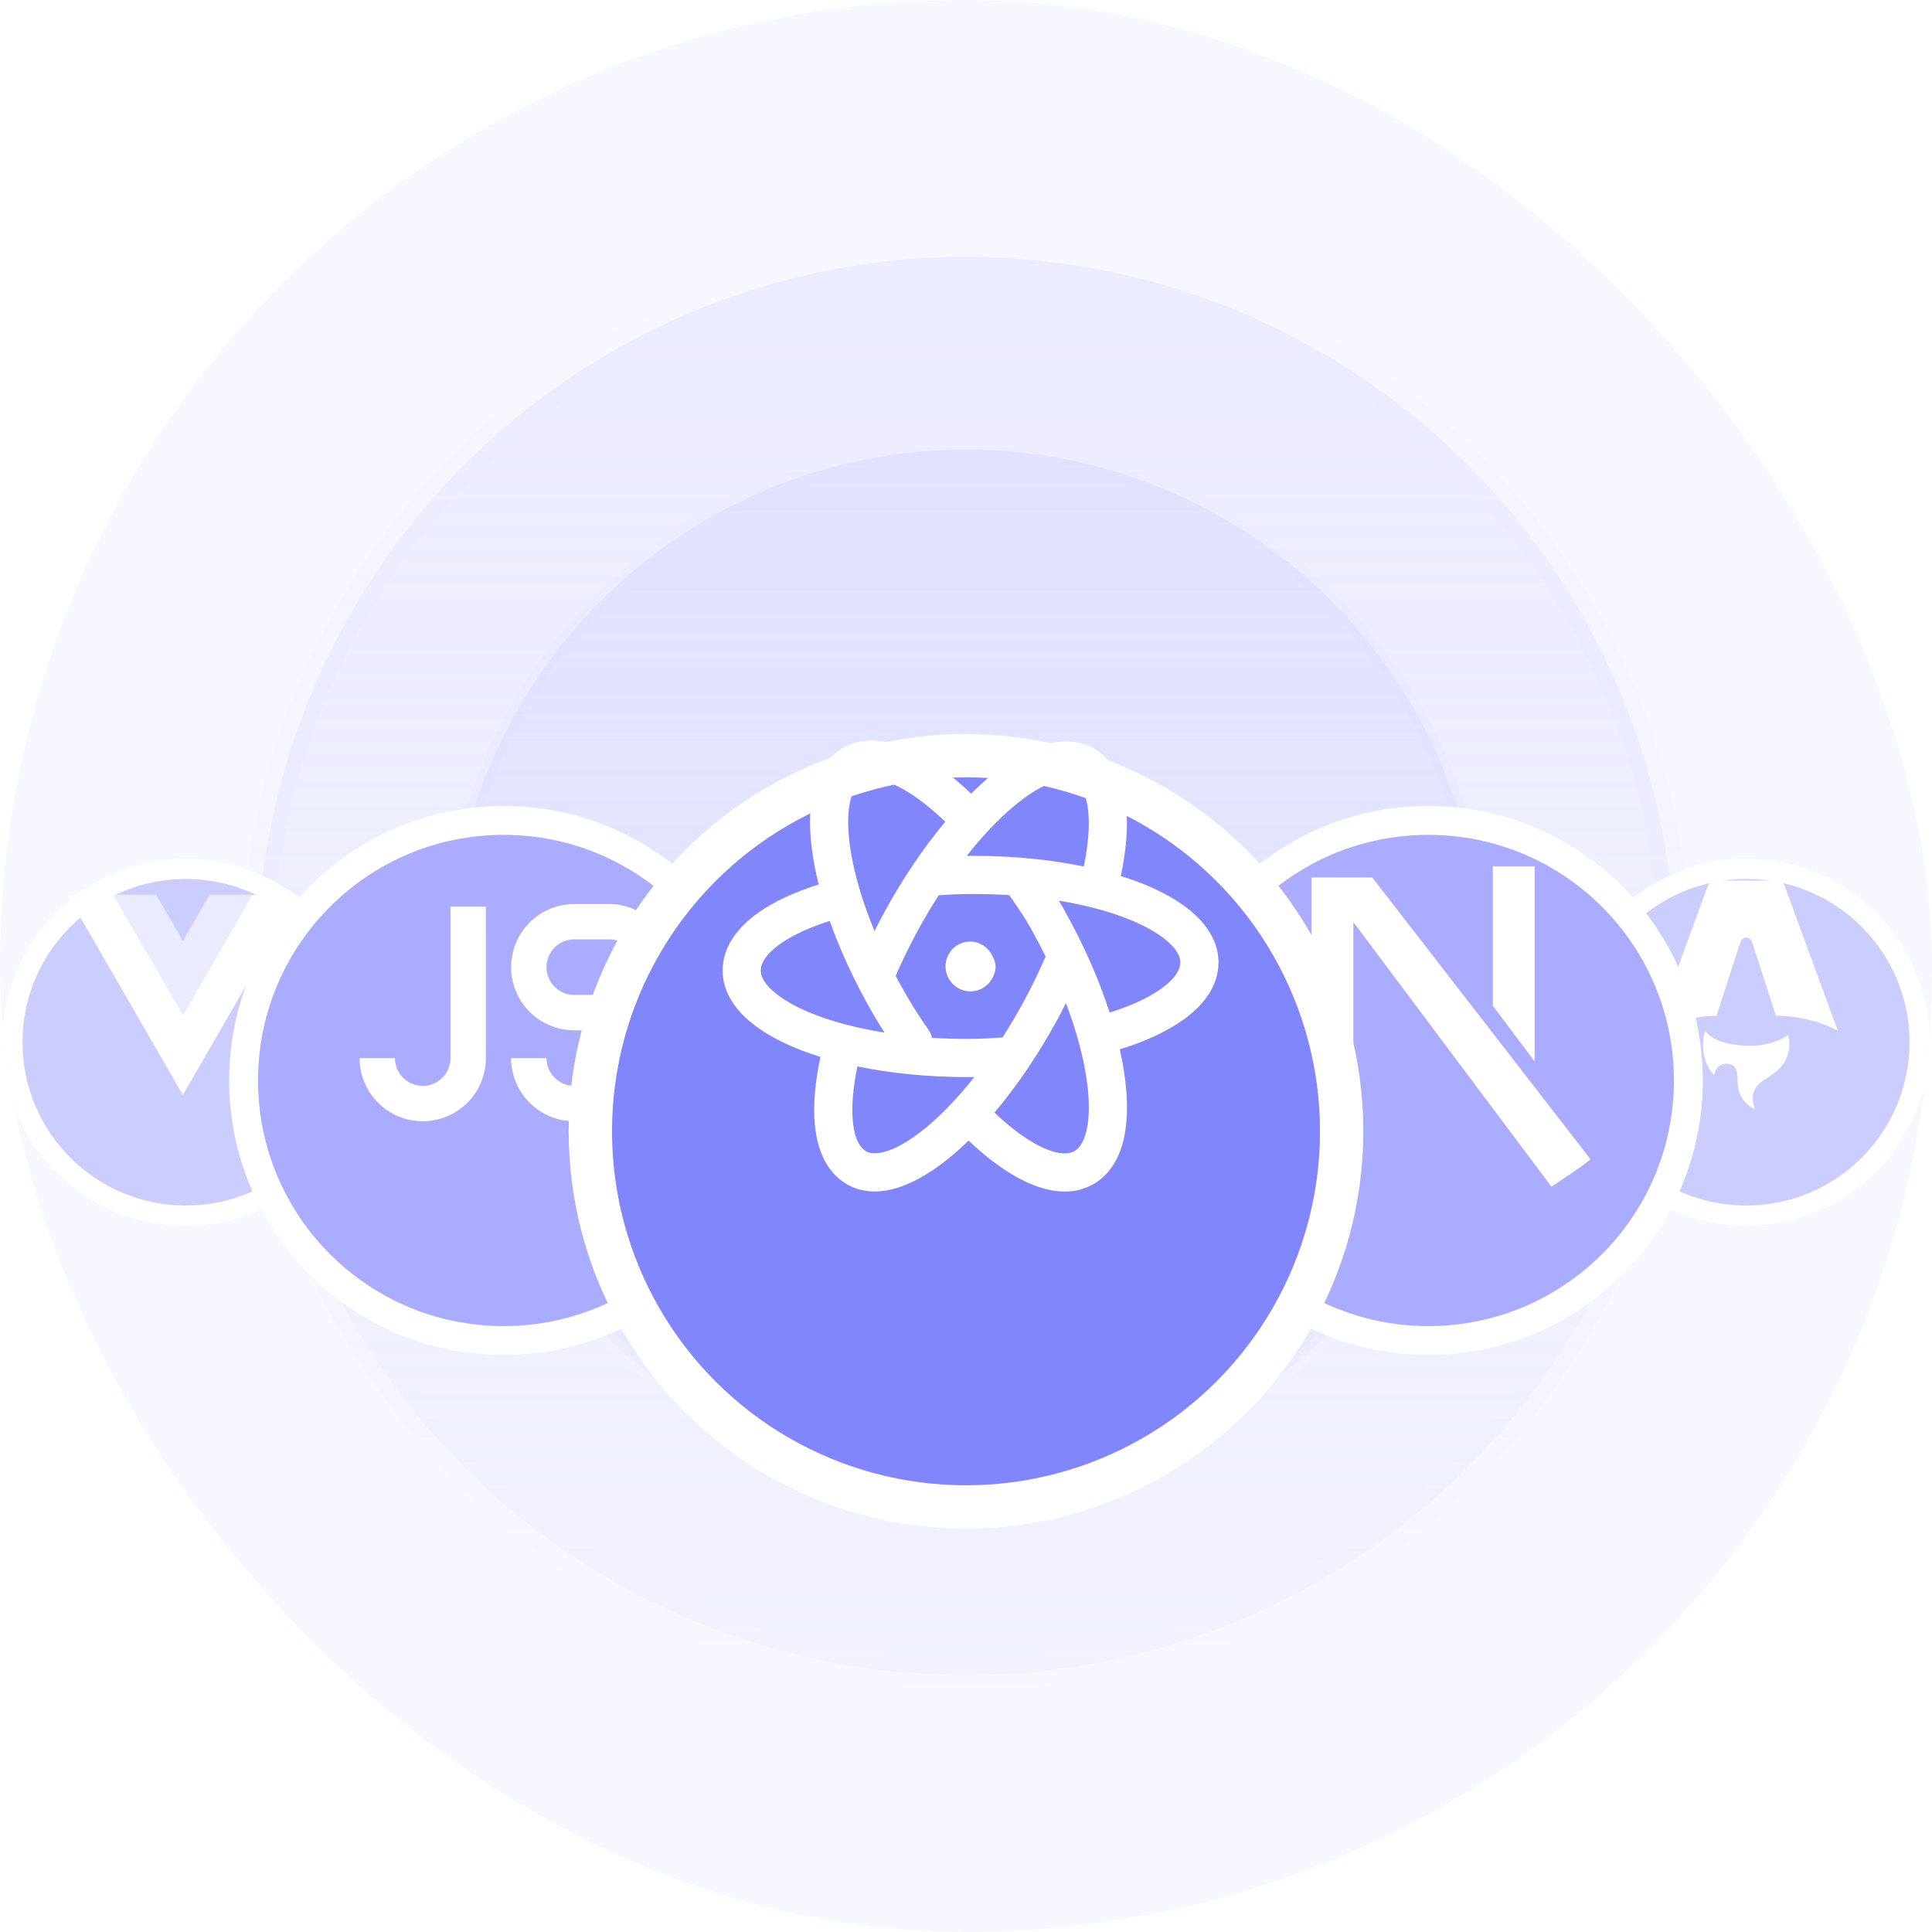 <svg width="72" height="72" viewBox="0 0 72 72" fill="none" xmlns="http://www.w3.org/2000/svg">
<g clip-path="url(#clip0_24617_30106)">
<rect width="72" height="72" rx="36" fill="#F7F7FF"/>
<circle opacity="0.5" cx="36" cy="36" r="26.425" fill="url(#paint0_linear_24617_30106)" stroke="url(#paint1_linear_24617_30106)" stroke-width="1.149"/>
<circle opacity="0.9" cx="36" cy="36.001" r="19.245" fill="url(#paint2_linear_24617_30106)" stroke="url(#paint3_linear_24617_30106)" stroke-width="0.574"/>
<g filter="url(#filter0_d_24617_30106)">
<circle cx="6.924" cy="35.999" r="6.462" fill="#CBCDFE"/>
<circle cx="6.924" cy="35.999" r="6.462" stroke="white" stroke-width="0.754"/>
</g>
<g clip-path="url(#clip1_24617_30106)">
<path fill-rule="evenodd" clip-rule="evenodd" d="M6.816 35.069L7.81 33.346H7.811L6.816 35.069L6.816 35.069ZM9.4 33.346L6.816 37.822L4.231 33.346H2.508L6.816 40.807L11.123 33.346H9.4Z" fill="white"/>
<path opacity="0.6" d="M7.809 33.343L6.814 35.066L5.819 33.343H4.229L6.814 37.82L9.399 33.343H7.809Z" fill="white"/>
</g>
<g filter="url(#filter1_d_24617_30106)">
<circle cx="65.077" cy="35.999" r="6.462" fill="#CBCDFE"/>
<circle cx="65.077" cy="35.999" r="6.462" stroke="white" stroke-width="0.754"/>
</g>
<g clip-path="url(#clip2_24617_30106)">
<path d="M61.663 38.415C61.663 38.415 62.815 37.854 63.971 37.854L64.842 35.158C64.875 35.028 64.97 34.939 65.077 34.939C65.185 34.939 65.28 35.028 65.313 35.158L66.184 37.854C67.552 37.854 68.492 38.415 68.492 38.415C68.492 38.415 66.534 33.084 66.531 33.073C66.474 32.915 66.38 32.814 66.252 32.814H63.903C63.775 32.814 63.684 32.915 63.624 33.073C63.62 33.083 61.663 38.415 61.663 38.415Z" fill="white"/>
<path d="M63.881 40.06C63.492 39.704 63.379 38.957 63.541 38.415C63.822 38.757 64.211 38.865 64.615 38.926C65.238 39.02 65.849 38.985 66.428 38.7C66.494 38.668 66.555 38.624 66.627 38.58C66.682 38.738 66.696 38.897 66.677 39.059C66.631 39.453 66.435 39.757 66.123 39.988C65.998 40.08 65.866 40.163 65.737 40.25C65.341 40.517 65.234 40.831 65.383 41.287C65.386 41.299 65.39 41.31 65.398 41.337C65.196 41.246 65.048 41.115 64.936 40.941C64.817 40.759 64.76 40.557 64.757 40.338C64.756 40.231 64.756 40.124 64.741 40.019C64.706 39.763 64.586 39.649 64.36 39.642C64.128 39.635 63.944 39.779 63.895 40.005C63.892 40.022 63.886 40.039 63.881 40.06L63.881 40.06Z" fill="white"/>
</g>
<g filter="url(#filter2_d_24617_30106)">
<circle cx="18.77" cy="36.001" r="9.692" fill="#AAADFF"/>
<circle cx="18.77" cy="36.001" r="9.692" stroke="white" stroke-width="1.077"/>
</g>
<path d="M19.737 34.379C20.179 33.938 20.777 33.69 21.401 33.69H22.72C23.915 33.69 24.884 34.659 24.884 35.854V36.043H23.566V35.854C23.566 35.387 23.187 35.007 22.72 35.007H21.401C21.127 35.007 20.863 35.116 20.669 35.311C20.475 35.505 20.366 35.768 20.366 36.043C20.366 36.317 20.475 36.581 20.669 36.775C20.863 36.969 21.127 37.078 21.401 37.078H22.531C23.155 37.078 23.754 37.326 24.195 37.767C24.636 38.209 24.884 38.807 24.884 39.431C24.884 40.056 24.636 40.654 24.195 41.095C23.754 41.537 23.155 41.785 22.531 41.785H21.401C20.777 41.785 20.179 41.537 19.737 41.095C19.296 40.654 19.048 40.056 19.048 39.431H20.366C20.366 39.706 20.475 39.969 20.669 40.164C20.863 40.358 21.127 40.467 21.401 40.467H22.531C22.806 40.467 23.069 40.358 23.263 40.164C23.457 39.969 23.566 39.706 23.566 39.431C23.566 39.157 23.457 38.893 23.263 38.699C23.069 38.505 22.806 38.396 22.531 38.396H21.401C20.777 38.396 20.179 38.148 19.737 37.707C19.296 37.265 19.048 36.667 19.048 36.043C19.048 35.419 19.296 34.82 19.737 34.379Z" fill="white"/>
<path d="M16.789 39.431V33.784H18.107V39.431C18.107 40.056 17.859 40.654 17.418 41.095C16.976 41.537 16.378 41.785 15.754 41.785C15.13 41.785 14.531 41.537 14.09 41.095C13.648 40.654 13.4 40.056 13.4 39.431H14.718C14.718 39.706 14.827 39.969 15.021 40.164C15.216 40.358 15.479 40.467 15.754 40.467C16.028 40.467 16.292 40.358 16.486 40.164C16.68 39.969 16.789 39.706 16.789 39.431Z" fill="white"/>
<g filter="url(#filter3_d_24617_30106)">
<circle cx="53.229" cy="36.001" r="9.692" fill="#AAADFF"/>
<circle cx="53.229" cy="36.001" r="9.692" stroke="white" stroke-width="1.077"/>
</g>
<path d="M59.273 43.201L51.138 32.699H48.875V40.182H50.435V34.363L57.817 44.224C58.164 43.992 58.961 43.476 59.273 43.201Z" fill="white"/>
<path d="M57.193 32.283H55.633V37.482L57.193 39.562V32.283Z" fill="white"/>
<g filter="url(#filter4_d_24617_30106)">
<circle cx="36" cy="36" r="14" fill="#8286FC"/>
<circle cx="36" cy="36" r="14" stroke="white" stroke-width="1.615"/>
</g>
<path fill-rule="evenodd" clip-rule="evenodd" d="M36.042 38.717C35.594 38.717 35.157 38.703 34.731 38.676C34.714 38.578 34.676 38.483 34.615 38.396C34.287 37.924 34.056 37.57 33.749 37.039C33.62 36.814 33.495 36.59 33.377 36.367C33.389 36.345 33.401 36.323 33.41 36.299C33.643 35.761 33.908 35.227 34.208 34.669C34.458 34.213 34.717 33.778 34.981 33.365C35.42 33.333 35.796 33.317 36.302 33.317C36.749 33.317 37.187 33.331 37.612 33.358L37.702 33.488C37.951 33.848 38.177 34.174 38.405 34.576C38.607 34.936 38.796 35.296 38.971 35.652C38.957 35.677 38.943 35.702 38.932 35.729C38.697 36.263 38.43 36.808 38.132 37.363C37.883 37.817 37.625 38.25 37.361 38.66C36.915 38.696 36.541 38.717 36.042 38.717ZM32.59 34.699C32.708 34.465 32.83 34.23 32.958 33.993L32.96 33.99C33.655 32.717 34.432 31.575 35.228 30.623C34.535 29.958 33.882 29.492 33.324 29.239C32.691 28.951 32.316 28.991 32.115 29.107C31.956 29.199 31.784 29.406 31.685 29.852C31.585 30.299 31.579 30.912 31.695 31.666C31.833 32.558 32.133 33.596 32.59 34.699ZM36.302 31.895C36.206 31.895 36.114 31.896 36.025 31.897C36.605 31.162 37.19 30.546 37.747 30.075C38.328 29.584 38.847 29.277 39.269 29.138C39.686 29.001 39.931 29.049 40.076 29.137C40.273 29.258 40.491 29.565 40.557 30.255C40.609 30.793 40.558 31.48 40.39 32.292C39.159 32.037 37.767 31.895 36.302 31.895ZM41.769 32.646C42.022 32.725 42.265 32.809 42.497 32.899C43.305 33.213 44.007 33.605 44.52 34.075C45.033 34.546 45.41 35.151 45.41 35.867C45.41 36.767 44.825 37.484 44.097 38.004C43.475 38.449 42.662 38.818 41.732 39.106C41.799 39.403 41.853 39.693 41.895 39.973C42.029 40.862 42.041 41.693 41.89 42.393C41.739 43.09 41.405 43.738 40.781 44.11C39.992 44.584 39.064 44.431 38.239 44.046C37.541 43.721 36.813 43.186 36.096 42.506C35.898 42.698 35.702 42.877 35.506 43.042C34.846 43.6 34.169 44.027 33.515 44.243C32.858 44.461 32.146 44.488 31.528 44.114C30.773 43.655 30.452 42.806 30.367 41.914C30.298 41.18 30.376 40.321 30.574 39.388C30.319 39.309 30.075 39.224 29.842 39.133C29.034 38.819 28.332 38.427 27.819 37.957C27.307 37.486 26.93 36.882 26.93 36.166C26.93 35.266 27.511 34.548 28.242 34.025C28.841 33.598 29.618 33.241 30.511 32.96C30.417 32.588 30.344 32.228 30.29 31.883C30.158 31.026 30.146 30.222 30.297 29.543C30.449 28.863 30.784 28.234 31.404 27.876C32.183 27.427 33.096 27.574 33.911 27.945C34.653 28.282 35.429 28.85 36.19 29.576C36.404 29.365 36.617 29.169 36.829 28.99C37.49 28.431 38.168 28.005 38.824 27.788C39.483 27.571 40.196 27.546 40.815 27.922L40.817 27.924C41.566 28.382 41.887 29.229 41.972 30.12C42.042 30.854 41.966 31.712 41.769 32.646ZM32.518 37.75C32.678 38.026 32.819 38.259 32.962 38.482C31.969 38.323 31.085 38.091 30.357 37.808C29.645 37.532 29.118 37.22 28.781 36.91C28.444 36.601 28.351 36.348 28.351 36.166C28.351 35.931 28.504 35.585 29.068 35.182C29.511 34.866 30.137 34.569 30.923 34.32C31.312 35.424 31.849 36.59 32.518 37.75ZM41.354 37.735C42.166 37.48 42.815 37.174 43.27 36.848C43.836 36.444 43.988 36.099 43.988 35.867C43.988 35.684 43.895 35.431 43.558 35.122C43.221 34.812 42.694 34.501 41.982 34.224C41.273 33.949 40.418 33.722 39.458 33.564C39.52 33.665 39.581 33.769 39.642 33.876L39.643 33.878C40.379 35.187 40.955 36.503 41.354 37.735ZM38.839 42.758C38.316 42.514 37.709 42.079 37.062 41.463C37.875 40.501 38.669 39.341 39.38 38.044L39.383 38.039C39.501 37.819 39.614 37.6 39.724 37.382C40.108 38.397 40.365 39.35 40.49 40.184C40.608 40.973 40.603 41.618 40.5 42.092C40.397 42.568 40.218 42.791 40.053 42.89L40.051 42.891C39.85 43.011 39.478 43.056 38.839 42.758ZM36.311 40.137C36.224 40.138 36.135 40.139 36.042 40.139C34.576 40.139 33.184 39.997 31.952 39.742C31.784 40.555 31.732 41.243 31.782 41.781C31.848 42.472 32.065 42.777 32.265 42.898C32.407 42.984 32.65 43.032 33.068 42.894C33.489 42.755 34.007 42.448 34.589 41.956C35.145 41.486 35.731 40.871 36.311 40.137ZM36.09 35.092L36.087 35.092C35.598 35.126 35.237 35.541 35.237 36.013L35.237 36.021C35.24 36.259 35.333 36.487 35.498 36.659C35.663 36.831 35.888 36.933 36.126 36.945C36.138 36.946 36.15 36.946 36.161 36.946C36.584 36.946 36.926 36.669 37.047 36.305C37.083 36.221 37.102 36.128 37.102 36.03C37.102 35.897 37.066 35.773 37.002 35.666C36.951 35.541 36.875 35.433 36.788 35.348C36.629 35.194 36.383 35.069 36.09 35.092Z" fill="white"/>
</g>
<defs>
<filter id="filter0_d_24617_30106" x="-2.757" y="29.16" width="19.363" height="19.363" filterUnits="userSpaceOnUse" color-interpolation-filters="sRGB">
<feFlood flood-opacity="0" result="BackgroundImageFix"/>
<feColorMatrix in="SourceAlpha" type="matrix" values="0 0 0 0 0 0 0 0 0 0 0 0 0 0 0 0 0 0 127 0" result="hardAlpha"/>
<feOffset dy="2.843"/>
<feGaussianBlur stdDeviation="1.422"/>
<feComposite in2="hardAlpha" operator="out"/>
<feColorMatrix type="matrix" values="0 0 0 0 0.796 0 0 0 0 0.803 0 0 0 0 0.996 0 0 0 0.2 0"/>
<feBlend mode="normal" in2="BackgroundImageFix" result="effect1_dropShadow_24617_30106"/>
<feBlend mode="normal" in="SourceGraphic" in2="effect1_dropShadow_24617_30106" result="shape"/>
</filter>
<filter id="filter1_d_24617_30106" x="55.395" y="29.16" width="19.363" height="19.363" filterUnits="userSpaceOnUse" color-interpolation-filters="sRGB">
<feFlood flood-opacity="0" result="BackgroundImageFix"/>
<feColorMatrix in="SourceAlpha" type="matrix" values="0 0 0 0 0 0 0 0 0 0 0 0 0 0 0 0 0 0 127 0" result="hardAlpha"/>
<feOffset dy="2.843"/>
<feGaussianBlur stdDeviation="1.422"/>
<feComposite in2="hardAlpha" operator="out"/>
<feColorMatrix type="matrix" values="0 0 0 0 0.796 0 0 0 0 0.803 0 0 0 0 0.996 0 0 0 0.2 0"/>
<feBlend mode="normal" in2="BackgroundImageFix" result="effect1_dropShadow_24617_30106"/>
<feBlend mode="normal" in="SourceGraphic" in2="effect1_dropShadow_24617_30106" result="shape"/>
</filter>
<filter id="filter2_d_24617_30106" x="4.275" y="25.77" width="28.991" height="28.991" filterUnits="userSpaceOnUse" color-interpolation-filters="sRGB">
<feFlood flood-opacity="0" result="BackgroundImageFix"/>
<feColorMatrix in="SourceAlpha" type="matrix" values="0 0 0 0 0 0 0 0 0 0 0 0 0 0 0 0 0 0 127 0" result="hardAlpha"/>
<feOffset dy="4.265"/>
<feGaussianBlur stdDeviation="2.132"/>
<feComposite in2="hardAlpha" operator="out"/>
<feColorMatrix type="matrix" values="0 0 0 0 0.796 0 0 0 0 0.803 0 0 0 0 0.996 0 0 0 0.25 0"/>
<feBlend mode="normal" in2="BackgroundImageFix" result="effect1_dropShadow_24617_30106"/>
<feBlend mode="normal" in="SourceGraphic" in2="effect1_dropShadow_24617_30106" result="shape"/>
</filter>
<filter id="filter3_d_24617_30106" x="38.734" y="25.77" width="28.991" height="28.991" filterUnits="userSpaceOnUse" color-interpolation-filters="sRGB">
<feFlood flood-opacity="0" result="BackgroundImageFix"/>
<feColorMatrix in="SourceAlpha" type="matrix" values="0 0 0 0 0 0 0 0 0 0 0 0 0 0 0 0 0 0 127 0" result="hardAlpha"/>
<feOffset dy="4.265"/>
<feGaussianBlur stdDeviation="2.132"/>
<feComposite in2="hardAlpha" operator="out"/>
<feColorMatrix type="matrix" values="0 0 0 0 0.796 0 0 0 0 0.803 0 0 0 0 0.996 0 0 0 0.25 0"/>
<feBlend mode="normal" in2="BackgroundImageFix" result="effect1_dropShadow_24617_30106"/>
<feBlend mode="normal" in="SourceGraphic" in2="effect1_dropShadow_24617_30106" result="shape"/>
</filter>
<filter id="filter4_d_24617_30106" x="15.032" y="21.192" width="41.935" height="41.935" filterUnits="userSpaceOnUse" color-interpolation-filters="sRGB">
<feFlood flood-opacity="0" result="BackgroundImageFix"/>
<feColorMatrix in="SourceAlpha" type="matrix" values="0 0 0 0 0 0 0 0 0 0 0 0 0 0 0 0 0 0 127 0" result="hardAlpha"/>
<feOffset dy="6.16"/>
<feGaussianBlur stdDeviation="3.08"/>
<feComposite in2="hardAlpha" operator="out"/>
<feColorMatrix type="matrix" values="0 0 0 0 0.796 0 0 0 0 0.803 0 0 0 0 0.996 0 0 0 0.5 0"/>
<feBlend mode="normal" in2="BackgroundImageFix" result="effect1_dropShadow_24617_30106"/>
<feBlend mode="normal" in="SourceGraphic" in2="effect1_dropShadow_24617_30106" result="shape"/>
</filter>
<linearGradient id="paint0_linear_24617_30106" x1="36" y1="9" x2="36" y2="63" gradientUnits="userSpaceOnUse">
<stop stop-color="#E0E1FF"/>
<stop offset="1" stop-color="#E0E1FF" stop-opacity="0.5"/>
</linearGradient>
<linearGradient id="paint1_linear_24617_30106" x1="36" y1="9" x2="36" y2="63" gradientUnits="userSpaceOnUse">
<stop stop-color="#CBCDFE" stop-opacity="0"/>
<stop offset="1" stop-color="#F7F7FF" stop-opacity="0.46"/>
</linearGradient>
<linearGradient id="paint2_linear_24617_30106" x1="36" y1="17.043" x2="36" y2="54.958" gradientUnits="userSpaceOnUse">
<stop stop-color="#E0E1FF"/>
<stop offset="1" stop-color="#E0E1FF" stop-opacity="0.5"/>
</linearGradient>
<linearGradient id="paint3_linear_24617_30106" x1="36" y1="17.043" x2="36" y2="54.958" gradientUnits="userSpaceOnUse">
<stop stop-color="#CBCDFE" stop-opacity="0"/>
<stop offset="1" stop-color="#F7F7FF" stop-opacity="0.46"/>
</linearGradient>
<clipPath id="clip0_24617_30106">
<rect width="72" height="72" rx="36" fill="white"/>
</clipPath>
<clipPath id="clip1_24617_30106">
<rect width="8.615" height="8.615" fill="white" transform="translate(2.508 32.768)"/>
</clipPath>
<clipPath id="clip2_24617_30106">
<rect width="8.615" height="8.615" fill="white" transform="translate(60.77 32.768)"/>
</clipPath>
</defs>
</svg>
